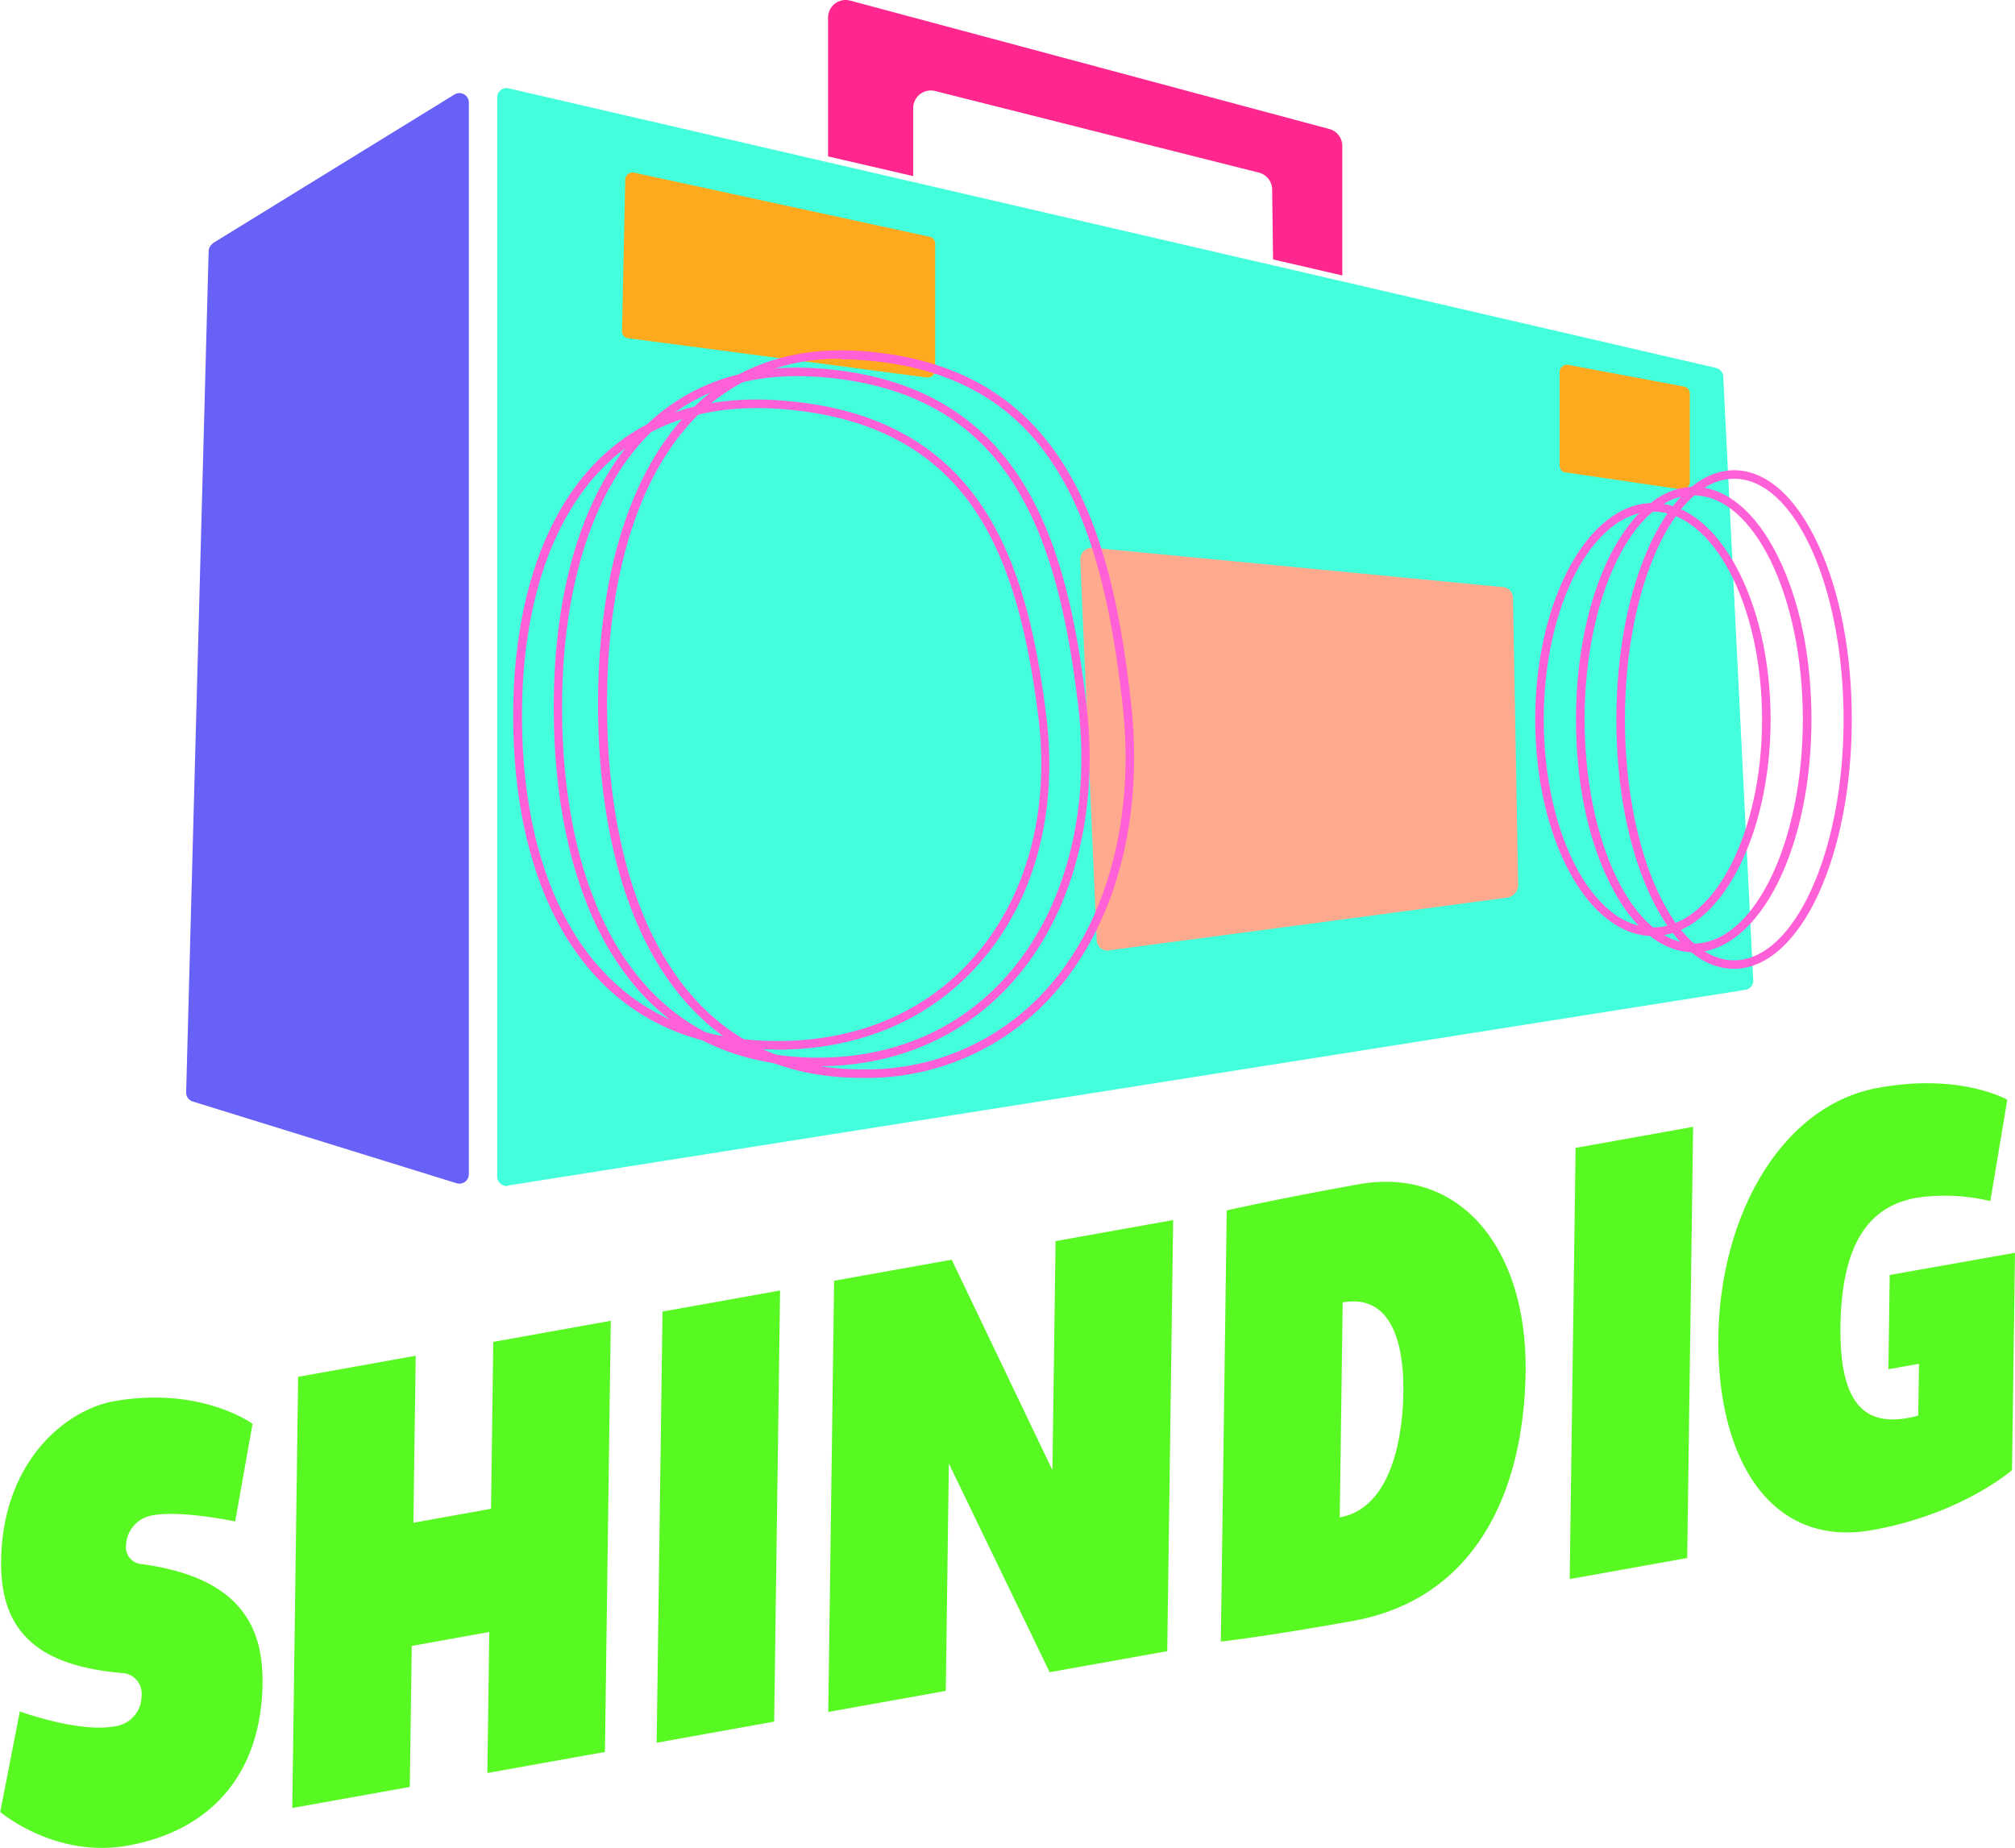<svg xmlns="http://www.w3.org/2000/svg" xmlns:xlink="http://www.w3.org/1999/xlink" width="268.87" height="246.66" viewBox="0 0 268.87 246.66"><defs><clipPath id="b988b2e7-6f74-43dc-a9ea-073891c633cf" transform="translate(0 -0.3)"><rect width="268.87" height="248.39" fill="none"/></clipPath></defs><g id="a3c2fc5e-8c41-4080-8ccc-8b45b86ac383" data-name="Layer 2"><g id="acdabfae-c3cb-4ccc-ab16-1a13560e5c09" data-name="Layer 1"><g clip-path="url(#b988b2e7-6f74-43dc-a9ea-073891c633cf)"><path d="M31.38,203.33s-7.11-1.51-10.94-.83a4.2,4.2,0,0,0-3.62,4A2.24,2.24,0,0,0,18.73,209c13.74,1.8,16.4,8.79,16.3,16-.16,11.51-6.4,19.51-18,21.59-9.66,1.74-17-4.49-17-4.49l2.62-13.42s7.79,2.87,12.62,2a4.09,4.09,0,0,0,3.62-4.09,2.75,2.75,0,0,0-2.27-3C6,222.73,0,218.79.15,208.6c.18-13.56,8.91-20.21,15-21.3,11.61-2.08,18.55,3,18.55,3Z" transform="translate(0 -0.3)" fill="#58f923"/><polygon points="81.5 176.25 80.72 233.79 65.03 236.6 65.29 217.78 54.94 219.64 54.68 238.46 39 241.27 39.78 183.73 55.47 180.92 55.16 203.2 65.52 201.34 65.82 179.07 81.5 176.25" fill="#58f923"/><polygon points="103.3 229.74 87.62 232.56 88.4 175.02 104.09 172.21 103.3 229.74" fill="#58f923"/><polygon points="156.54 162.81 155.75 220.34 140.06 223.15 126.61 195.31 126.2 225.64 110.52 228.45 111.3 170.91 126.99 168.1 140.43 196.19 140.85 165.62 156.54 162.81" fill="#58f923"/><path d="M203.57,183.37c-.22,16.19-6.8,30.33-23.11,33.25-12,2.15-17.56,2.74-17.56,2.74l.79-57.54s6.59-1.51,17.57-3.48c13.61-2.44,22.53,8.59,22.31,25m-16.31,2.68c0-2.14.18-13.4-8.1-11.92l-.39,28.69c8.28-1.49,8.46-14.72,8.49-16.77" transform="translate(0 -0.3)" fill="#58f923"/><polygon points="225.13 207.91 209.45 210.72 210.24 153.18 225.92 150.37 225.13 207.91" fill="#58f923"/><path d="M268.87,167.48l-.4,29s-6.65,5.86-18.63,8c-13.62,2.44-20.77-9.56-20.55-25.75.22-16.44,8.56-31,21.36-33.27,11-2,17.19,1.6,17.19,1.6l-2.26,13.52a26.16,26.16,0,0,0-9.81-.45c-6.09,1.09-10,5.65-10.19,17.07-.14,10.28,3.13,13.38,9,12.32a8.06,8.06,0,0,0,1.38-.33l.1-6.9-4.08.73.17-12.58Z" transform="translate(0 -0.3)" fill="#58f923"/><path d="M28.41,32.75,60.64,12.91A1.26,1.26,0,0,1,62.56,14V157a1.26,1.26,0,0,1-1.63,1.2L25.72,147.29a1.25,1.25,0,0,1-.88-1.24l3-112.27a1.24,1.24,0,0,1,.59-1" transform="translate(0 -0.3)" fill="#6861f7"/><path d="M67.8,158.5l165.08-26.11a1.25,1.25,0,0,0,1.06-1.3l-4-80.54a1.26,1.26,0,0,0-1-1.16L67.88,12.09a1.25,1.25,0,0,0-1.54,1.22v144a1.26,1.26,0,0,0,1.46,1.24" transform="translate(0 -0.3)" fill="#43ffdb"/><path d="M209,63.35l15.31,2.25a1,1,0,0,0,1.17-.89V52.76a.93.93,0,0,0-.8-.88L209.32,49a1,1,0,0,0-1.21.88v12.6a.94.94,0,0,0,.84.89" transform="translate(0 -0.3)" fill="#ffa91f"/><path d="M83.86,45.44l39.78,5.23a1,1,0,0,0,1.14-.9v-17a.92.92,0,0,0-.76-.88L84.67,23.35a1,1,0,0,0-1.24.86L83,44.53a.93.93,0,0,0,.86.91" transform="translate(0 -0.3)" fill="#ffa91f"/><path d="M146,73.41l54.35,5.22a1.5,1.5,0,0,1,1.53,1.27l.7,38.69a1.79,1.79,0,0,1-1.67,1.52l-52.85,7a1.42,1.42,0,0,1-1.72-1.27l-2.2-50.92A1.58,1.58,0,0,1,146,73.41" transform="translate(0 -0.3)" fill="#ffa98e"/><path d="M103.68,140.36c-11.7,0-20.75-4.42-26.9-13.13-5.43-7.7-8.3-18.58-8.3-31.45,0-15.19,4.24-27.49,11.93-34.65,6-5.61,14-8.11,23.67-7.4,26.85,1.94,32.94,21.32,35.52,42,1.63,13-1.55,24.79-8.95,33.17-6.63,7.51-16,11.48-27,11.48M101,54.75c-8,0-14.63,2.42-19.78,7.22-7.46,6.94-11.57,18.94-11.57,33.81,0,12.64,2.8,23.28,8.1,30.79,5.92,8.39,14.65,12.65,26,12.65,10.68,0,19.71-3.84,26.12-11.1,7.17-8.13,10.25-19.59,8.67-32.27-1.66-13.27-4.48-22-9.14-28.46C123.81,59.8,115.52,55.7,104,54.86c-1-.07-2-.11-3-.11" transform="translate(0 -0.3)" fill="#ff5fd7"/><path d="M109.09,142.59c-11.71,0-20.76-4.76-26.91-14.13-5.42-8.27-8.29-20-8.29-33.79,0-16.92,4.52-30.42,12.72-38,5.94-5.49,13.64-7.91,22.89-7.19C136.34,51.56,142.43,72.4,145,94.6c1.67,14.41-1.92,27.79-9.86,36.71-6.57,7.38-15.58,11.28-26.06,11.28m-2.71-92.1c-7.57,0-13.95,2.35-19,7C79.42,64.87,75,78.07,75,94.67c0,13.61,2.8,25.08,8.11,33.16,5.92,9,14.65,13.61,26,13.61,10.15,0,18.86-3.76,25.21-10.89,7.72-8.67,11.21-21.73,9.58-35.82-1.66-14.28-4.49-23.73-9.15-30.64-5.52-8.18-13.81-12.59-25.32-13.48q-1.55-.12-3-.12" transform="translate(0 -0.3)" fill="#ff5fd7"/><path d="M115,144.14c-11.71,0-20.76-4.95-26.91-14.72-5.42-8.61-8.29-20.77-8.29-35.17,0-18,4.68-32.16,13.17-40,5.88-5.42,13.43-7.8,22.44-7.07,26.85,2.18,32.93,23.87,35.51,47,1.72,15.38-2.06,29.52-10.37,38.81A33.33,33.33,0,0,1,115,144.14m-2.7-95.94a26.44,26.44,0,0,0-18.56,6.9C85.53,62.71,81,76.61,81,94.25c0,14.18,2.81,26.14,8.12,34.57C95,138.22,103.75,143,115,143a32.21,32.21,0,0,0,24.7-10.76c8.09-9,11.77-22.87,10.09-37.92-1.66-14.89-4.49-24.74-9.16-31.94-5.52-8.51-13.8-13.11-25.31-14-1-.09-2-.13-3-.13" transform="translate(0 -0.3)" fill="#ff5fd7"/><path d="M220.56,125.21c-8.66,0-15.71-13-15.71-28.89s7.05-28.89,15.71-28.89,15.7,13,15.7,28.89-7,28.89-15.7,28.89m0-56.64c-8,0-14.57,12.45-14.57,27.75s6.54,27.75,14.57,27.75,14.56-12.45,14.56-27.75-6.53-27.75-14.56-27.75" transform="translate(0 -0.3)" fill="#ff5fd7"/><path d="M231.38,129.59c-4.28,0-8.26-3.51-11.22-9.9s-4.48-14.55-4.48-23.37,1.59-17.11,4.48-23.36,6.94-9.91,11.22-9.91,8.26,3.52,11.22,9.91,4.49,14.55,4.49,23.36-1.6,17.12-4.49,23.37-6.94,9.9-11.22,9.9m0-65.4c-8,0-14.56,14.42-14.56,32.13s6.53,32.13,14.56,32.13S246,114,246,96.32s-6.54-32.13-14.57-32.13" transform="translate(0 -0.3)" fill="#ff5fd7"/><path d="M226,127.38c-4.27,0-8.25-3.29-11.21-9.25s-4.5-13.58-4.5-21.81,1.6-16,4.5-21.81,6.94-9.24,11.21-9.24,8.25,3.28,11.21,9.24,4.5,13.58,4.5,21.81-1.6,16-4.5,21.81-6.94,9.25-11.21,9.25m0-61c-8,0-14.56,13.42-14.56,29.91s6.53,29.92,14.56,29.92,14.56-13.42,14.56-29.92S234,66.41,226,66.41" transform="translate(0 -0.3)" fill="#ff5fd7"/><path d="M121.85,23.8V14.73a2.36,2.36,0,0,1,2.87-2.3l43.19,10.89a2.35,2.35,0,0,1,1.84,2.3l.12,9.3,9.24,2.14V19.78a2.35,2.35,0,0,0-1.79-2.28L113.41.37a2.35,2.35,0,0,0-2.92,2.28V21.17Z" transform="translate(0 -0.3)" fill="#ff278e"/></g></g></g></svg>